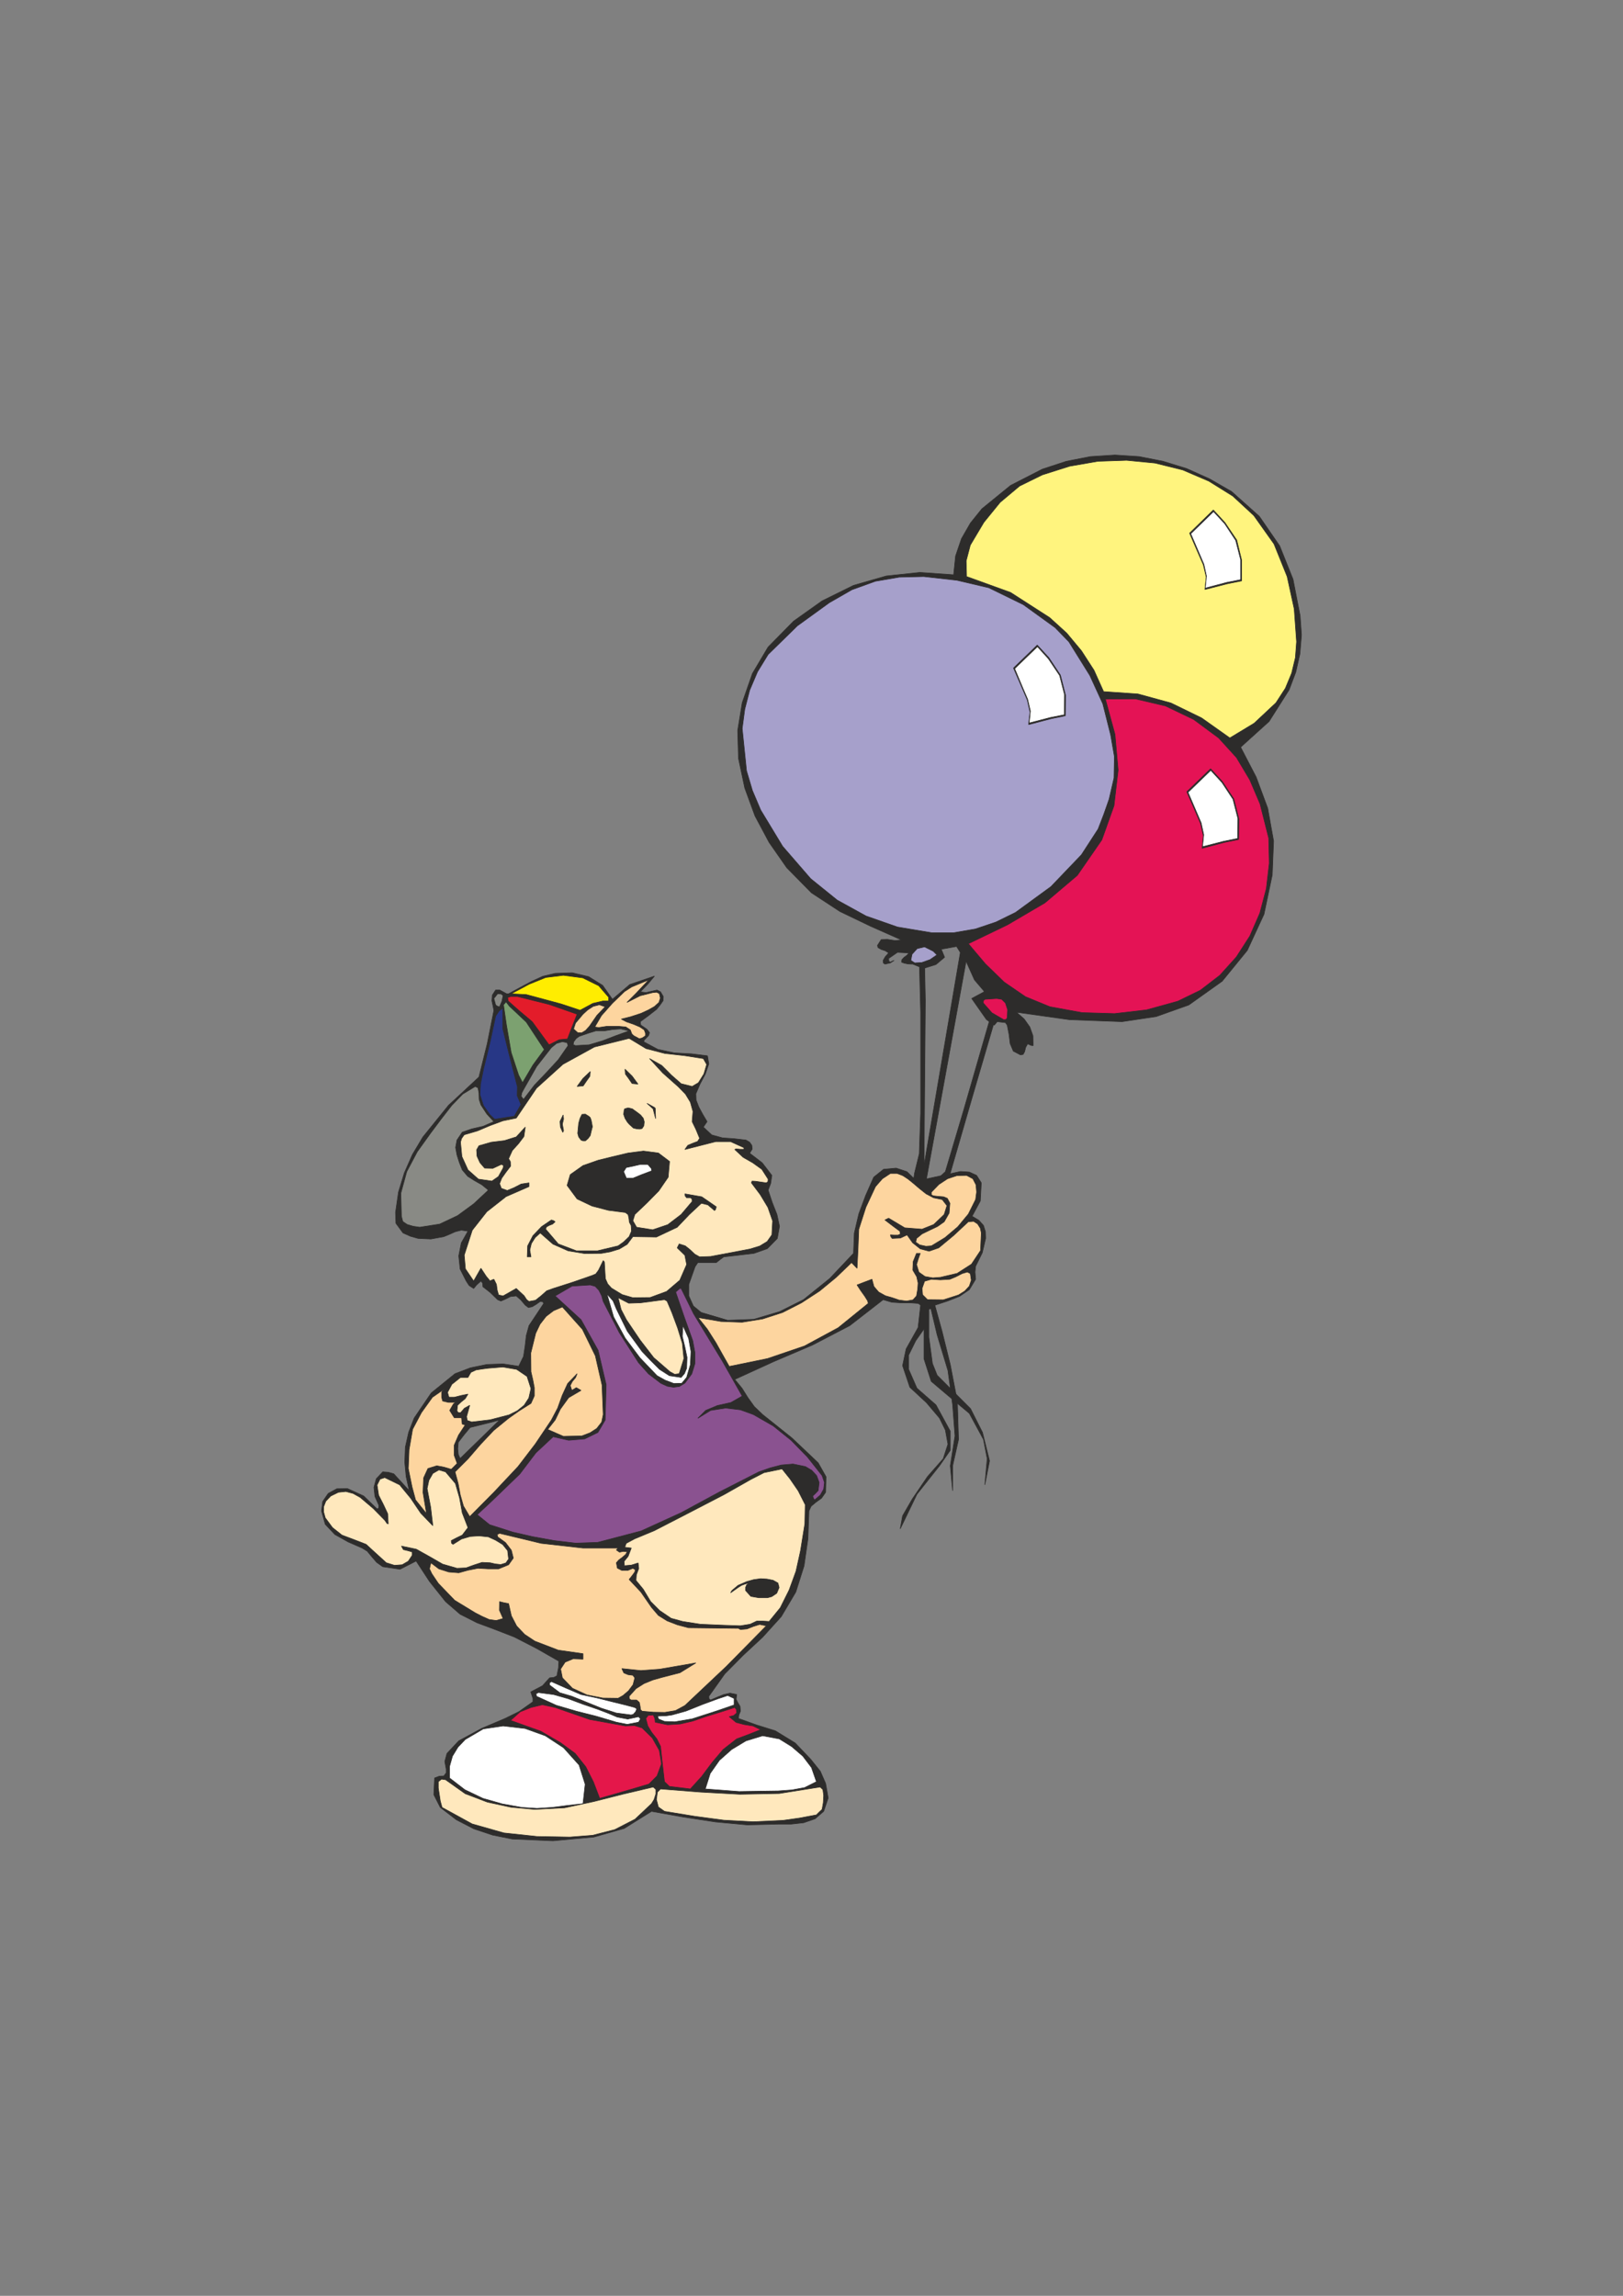<?xml version="1.0" encoding="utf-8"?>
<!-- Created by UniConvertor 2.0rc4 (https://sk1project.net/) -->
<svg xmlns="http://www.w3.org/2000/svg" height="841.89pt" viewBox="0 0 595.276 841.89" width="595.276pt" version="1.1" xmlns:xlink="http://www.w3.org/1999/xlink" id="9c7f204f-f613-11ea-9d19-dcc15c148e23">

<rect x="0" y="0" width="595.276" height="841.89" fill="#808080" stroke="none"/>

<g>
	<path style="stroke-linejoin:bevel;stroke:#2d2c2b;stroke-width:0.216;stroke-miterlimit:10.433;fill:#2d2c2b;" d="M 334.79,353.553 L 334.214,353.553 332.99,353.481 331.622,353.193 330.686,352.833 330.758,351.969 331.55,351.105 332.63,350.313 333.35,349.449 329.174,349.233 325.934,351.465 326.006,352.473 326.582,352.833 326.582,352.833 327.23,352.473 327.95,352.185 326.51,353.121 324.566,353.553 323.99,353.121 323.918,352.185 324.71,350.817 325.934,349.449 324.71,348.657 323.198,348.153 322.046,347.505 321.83,346.713 323.198,344.553 325.502,344.481 328.238,344.913 330.686,344.697 319.31,339.657 308.078,334.257 297.638,327.417 288.566,318.201 282.086,308.913 276.902,299.193 273.158,288.969 270.854,278.097 270.566,267.873 272.222,257.721 275.966,246.993 281.726,237.273 291.086,227.769 301.526,220.353 313.046,214.665 325.07,211.209 337.382,209.913 349.766,210.777 350.486,203.865 352.646,197.529 355.958,191.769 360.134,186.585 370.646,178.017 382.31,172.041 391.094,169.161 399.95,167.433 408.95,166.857 417.806,167.433 426.59,169.161 435.23,171.825 443.582,175.569 451.718,180.249 461.87,189.321 469.358,200.193 474.254,212.433 476.846,225.753 477.35,232.881 476.774,239.793 475.262,246.489 472.814,252.969 465.47,264.561 455.03,273.993 460.718,284.937 464.966,296.385 467.126,308.409 466.622,320.865 463.598,335.265 457.478,348.513 448.262,359.817 436.022,368.529 424.07,372.777 411.542,374.649 392.246,373.929 372.806,371.193 375.614,373.641 377.702,376.593 378.854,379.833 378.926,383.433 378.206,383.361 376.91,382.785 376.19,384.081 375.83,385.593 375.254,386.673 374.246,386.817 371.654,385.449 370.502,382.713 370.07,379.257 369.422,375.945 368.774,375.009 365.75,374.649 364.67,375.945 361.79,373.857 356.39,366.153 361.07,363.633 357.398,359.313 354.518,352.905 350.846,347.073 345.23,348.081 346.454,351.033 343.286,353.697 338.678,355.137 334.79,353.553 334.79,353.553 Z" />
	<path style="stroke-linejoin:bevel;stroke:#2d2c2b;stroke-width:0.216;stroke-miterlimit:10.433;fill:#2d2c2b;" d="M 286.55,592.809 L 279.71,600.369 272.582,606.993 265.814,613.833 259.982,622.041 260.054,622.977 260.63,623.409 263.15,622.329 265.454,621.393 267.758,620.889 270.206,621.393 269.99,623.121 270.638,624.417 271.43,625.713 271.574,627.513 270.998,628.881 270.854,630.177 277.478,632.553 284.39,634.713 291.662,639.177 297.35,645.153 300.878,649.545 302.822,654.009 303.758,659.337 302.102,664.233 298.934,666.969 294.758,668.409 290.222,668.913 285.83,668.913 274.094,669.201 262.43,668.121 250.622,666.321 238.958,664.233 228.95,670.497 217.79,673.665 202.814,675.033 187.91,674.385 180.71,672.945 173.798,670.641 167.39,667.329 161.486,662.793 159.11,658.113 159.398,651.993 161.126,651.345 162.782,651.273 163.646,650.121 163.646,648.753 163.142,645.945 163.934,642.993 168.254,638.385 176.75,633.777 185.246,630.177 185.246,630.177 190.358,627.657 195.47,624.057 195.47,622.833 194.678,620.457 195.47,620.025 195.47,620.025 198.998,618.153 201.59,615.273 203.102,615.129 204.254,614.553 204.83,611.601 204.974,609.153 196.766,604.473 188.63,600.297 181.79,597.633 175.022,595.113 168.758,591.945 163.43,587.337 163.43,587.337 157.526,579.921 152.63,572.433 146.726,575.457 140.39,574.521 138.158,572.937 136.358,570.849 134.702,568.833 132.83,567.681 127.718,565.449 122.822,562.713 119.294,558.969 117.926,554.073 118.358,550.617 120.374,547.665 123.542,545.937 127.43,545.865 133.406,548.601 138.302,553.353 138.302,553.353 138.95,552.993 138.95,551.985 137.51,548.745 137.15,545.433 138.014,542.265 140.39,539.745 142.406,539.889 144.422,540.465 150.11,546.657 148.958,541.473 148.454,536.217 148.67,530.673 149.894,525.201 151.91,520.017 158.174,510.801 166.886,503.745 172.574,501.585 178.55,500.361 184.526,500.145 190.646,501.081 193.67,503.889 195.47,507.993 194.318,513.393 190.286,517.353 185.822,519.945 181.07,521.313 172.43,523.473 170.27,526.065 168.11,528.873 167.894,531.249 168.11,533.409 168.758,534.849 183.518,520.449 185.678,519.801 190.43,517.353 194.39,513.033 195.614,507.993 193.67,503.601 190.286,500.937 192.014,497.409 192.59,493.593 193.022,489.777 194.03,486.105 196.766,482.001 199.43,477.969 199.07,477.393 198.134,477.249 196.622,478.329 195.182,479.193 193.814,479.481 192.662,478.617 191.006,476.673 189.35,475.233 187.262,475.449 185.39,476.385 183.734,477.105 182.51,476.601 179.774,473.937 177.11,471.849 177.038,470.553 176.39,469.761 174.806,471.201 173.726,472.497 172.07,471.417 170.99,469.761 168.758,465.369 168.254,460.545 169.19,455.793 171.638,451.473 169.19,451.113 166.958,451.689 164.87,452.625 162.782,453.489 158.03,454.353 153.35,454.137 150.542,453.345 147.806,452.121 145.214,448.593 145.07,444.633 145.07,444.633 146.15,437.145 148.31,430.089 151.262,423.393 155.078,416.985 164.51,405.321 175.67,394.953 178.694,382.785 181.142,370.545 180.854,369.033 180.422,367.017 180.566,364.929 181.79,363.057 183.302,363.057 185.822,364.425 186.542,364.425 190.646,362.193 194.822,359.961 199.07,358.017 203.606,356.937 209.87,356.721 215.918,358.161 221.03,361.329 224.63,366.441 230.966,361.041 240.038,357.945 237.59,360.897 234.854,363.705 236.942,363.993 239.03,363.489 240.974,363.057 242.27,363.705 243.278,365.433 243.206,366.945 242.27,368.313 240.83,370.113 237.878,372.417 234.854,374.649 234.998,375.873 237.302,377.457 238.238,378.681 237.878,379.761 236.222,381.489 236.15,382.065 236.15,382.065 241.262,384.801 247.31,386.097 253.718,386.457 259.478,387.177 259.982,390.129 258.686,393.873 256.742,397.545 255.23,401.073 255.302,403.377 256.31,405.969 257.75,408.633 259.334,411.297 257.966,413.313 261.062,416.193 265.022,417.273 269.27,417.561 273.59,418.065 274.958,418.857 275.75,420.009 275.894,421.377 274.958,422.889 279.566,426.417 283.094,431.025 282.662,433.977 281.726,436.425 283.238,440.961 284.966,445.353 285.902,449.673 285.11,454.137 281.438,457.881 276.542,459.609 271.07,460.257 265.454,460.905 264.086,461.913 262.718,462.993 259.334,462.993 255.95,462.993 254.942,464.505 252.638,470.985 252.638,475.233 254.294,478.905 257.246,481.353 266.75,484.161 269.486,505.833 272.15,509.073 274.31,512.529 276.686,515.841 279.71,518.721 290.438,527.289 300.086,536.433 302.966,541.545 302.822,547.233 301.31,549.393 299.222,550.905 297.494,552.345 296.702,554.073 296.702,554.073 296.342,564.225 294.902,574.233 291.878,583.809 286.55,592.809 286.55,592.809 Z" />
	<path style="stroke-linejoin:bevel;stroke:#2d2c2b;stroke-width:0.216;stroke-miterlimit:10.433;fill:#2d2c2b;" d="M 257.246,481.353 L 257.246,481.353 266.75,484.161 276.47,483.801 285.902,480.993 294.686,476.601 304.334,468.825 313.046,459.609 313.334,452.193 314.99,445.137 317.51,438.369 320.462,431.673 324.062,428.793 328.67,428.361 332.63,429.657 336.158,433.113 349.046,430.305 352.286,429.585 355.526,429.801 358.19,431.025 359.918,433.761 359.558,440.385 356.534,446.001 359.054,447.513 360.71,449.385 361.43,451.689 361.502,454.137 360.278,459.393 357.83,464.361 357.614,466.449 357.83,469.113 355.526,472.929 351.926,475.377 347.534,477.105 342.926,478.617 341.414,479.913 338.174,480.633 337.886,478.761 336.806,477.969 333.71,477.753 330.398,477.753 327.086,477.537 323.918,476.601 311.678,486.105 297.998,493.233 283.67,499.353 269.486,505.833 257.246,481.353 257.246,481.353 Z" />
	<path style="stroke-linejoin:bevel;stroke:#2d2c2b;stroke-width:0.216;stroke-miterlimit:10.433;fill:#fdd59f;" d="M 176.822,592.737 L 179.414,593.889 182.006,594.249 184.526,593.529 183.158,590.433 183.23,587.337 184.67,587.697 186.542,588.057 187.55,592.521 189.494,596.265 192.446,599.361 196.118,601.809 204.758,605.121 213.83,606.417 213.83,607.209 213.83,608.433 210.23,608.289 207.278,609.513 205.622,612.033 206.27,615.273 206.27,615.273 209.942,619.089 215.27,621.537 221.102,622.689 226.718,622.761 226.718,622.761 228.518,621.753 230.534,620.025 232.19,617.793 232.838,615.273 232.838,615.273 232.118,614.337 230.39,614.121 228.806,613.473 228.086,611.889 228.086,611.889 235.07,612.609 241.91,612.105 248.606,610.953 255.23,609.801 255.23,609.801 249.398,613.401 242.702,615.129 239.39,616.065 236.222,617.361 233.27,619.233 230.75,622.041 230.75,622.041 230.822,622.977 231.47,623.409 231.47,623.409 232.478,623.409 233.486,623.409 233.486,623.409 234.494,624.273 234.782,625.713 234.926,626.937 235.502,627.513 235.502,627.513 239.678,627.873 243.854,627.945 247.742,627.297 251.198,625.425 251.198,625.425 266.39,611.097 281.078,596.193 281.078,596.193 278.63,595.689 276.326,596.409 273.95,597.345 271.574,597.561 271.574,597.561 270.854,597.129 252.566,596.913 252.566,596.913 248.462,595.833 244.718,594.393 241.478,592.377 238.958,589.425 238.958,589.425 235.07,583.809 230.75,579.201 230.75,579.201 231.83,577.833 232.838,576.465 232.838,576.465 232.982,575.601 232.118,575.097 232.118,575.097 230.246,575.889 228.086,575.889 226.43,575.025 226.07,573.081 226.07,573.081 226.934,572.073 228.302,571.065 229.526,569.985 230.03,569.049 228.59,568.905 227.222,569.193 226.07,568.401 226.07,568.401 226.718,567.681 226.718,567.681 220.238,567.681 213.83,567.681 198.494,565.953 183.23,562.281 182.366,562.713 182.51,563.577 185.39,565.665 187.55,568.473 188.27,571.353 186.542,573.801 182.87,575.313 179.126,575.313 175.31,575.097 171.638,575.817 168.254,576.753 164.582,576.465 160.982,575.313 158.03,573.081 157.526,575.313 158.39,577.113 160.766,580.641 166.742,586.833 174.302,591.441 176.822,592.737 176.822,592.737 Z" />
	<path style="stroke-linejoin:bevel;stroke:#2d2c2b;stroke-width:0.216;stroke-miterlimit:10.433;fill:#ffe8bd;" d="M 275.102,458.025 L 278.63,456.945 281.366,455.289 283.094,452.841 283.382,447.729 281.654,442.761 278.846,438.081 275.606,433.761 275.822,433.113 277.118,433.185 281.078,433.761 281.078,433.761 281.654,433.329 281.726,432.393 281.726,432.393 279.422,428.793 276.11,426.417 272.582,424.401 269.486,421.521 269.99,421.305 271.43,421.449 272.87,421.449 272.87,420.873 272.87,420.873 267.974,418.641 262.502,418.641 251.198,421.521 252.278,420.009 254.15,419.217 255.878,418.569 256.598,417.417 255.23,414.105 253.862,411.297 254.15,407.553 253.214,404.169 251.414,401.217 248.822,398.553 243.062,393.441 238.238,388.185 242.702,390.705 246.302,394.305 249.83,397.401 253.862,398.409 256.166,397.041 258.182,393.801 259.19,390.345 257.966,388.185 251.054,387.105 243.854,386.313 236.942,384.513 230.75,380.769 218.006,383.937 206.486,390.273 196.766,399.057 189.35,410.001 184.454,411.009 179.774,412.737 175.166,414.681 170.27,416.121 169.334,417.417 168.902,418.785 168.902,418.785 169.406,424.113 171.638,429.009 175.454,432.393 180.422,433.113 182.798,431.457 184.526,428.361 184.526,428.361 184.67,427.353 183.878,426.993 183.878,426.993 180.782,428.433 177.758,428.361 177.758,428.361 176.03,426.345 174.95,423.969 174.806,421.665 175.67,420.153 175.67,420.153 180.206,418.857 184.958,418.281 189.35,416.913 192.662,413.313 192.158,416.769 190.142,419.433 187.91,421.881 186.542,424.905 186.542,424.905 187.19,425.985 187.262,427.641 187.262,427.641 185.606,429.801 184.022,432.033 183.23,434.049 183.878,435.777 183.878,435.777 186.038,436.569 188.486,435.561 191.15,434.193 194.03,433.761 194.03,435.129 185.606,438.801 178.55,444.345 173.222,451.113 170.27,460.257 170.702,465.297 173.726,469.761 176.39,465.081 178.334,468.033 179.774,469.761 179.774,469.761 180.206,469.473 181.142,469.113 181.142,469.113 182.078,470.985 182.366,473.145 182.87,474.873 184.526,475.233 189.35,472.497 192.23,475.161 193.166,476.601 194.03,477.249 194.03,477.249 196.406,476.817 198.494,475.161 200.51,473.361 202.886,472.497 210.302,470.121 217.142,467.745 218.51,467.169 219.518,465.801 221.246,462.273 221.678,462.777 222.038,468.897 222.902,470.841 224.27,472.353 228.158,474.729 232.118,475.881 238.454,475.809 244.502,473.577 249.326,469.473 251.846,463.713 251.198,460.329 248.39,457.593 249.11,456.153 251.342,456.873 253.142,458.313 254.798,459.897 256.598,460.905 260.63,460.761 275.102,458.025 275.102,458.025 Z" />
	<path style="stroke-linejoin:bevel;stroke:#2d2c2b;stroke-width:0.216;stroke-miterlimit:10.433;fill:#2d2c2b;" d="M 248.39,450.033 L 240.758,453.633 232.118,453.489 232.118,453.489 230.03,456.297 227.15,458.025 223.838,459.033 220.598,459.609 220.598,459.609 214.406,459.681 208.358,458.673 202.814,456.225 198.134,452.121 198.134,452.121 196.262,453.849 194.894,456.009 194.318,458.385 194.75,460.905 194.75,460.905 193.814,460.905 193.382,460.905 193.382,460.905 193.526,456.873 195.47,453.129 198.638,449.817 202.238,447.369 202.238,447.369 203.102,447.657 203.606,448.017 203.606,448.017 202.67,448.881 201.374,449.385 200.366,449.961 200.15,450.753 200.15,450.753 204.758,456.153 211.382,458.673 219.158,458.673 226.718,456.873 226.718,456.873 228.734,455.433 230.75,453.489 230.75,453.489 231.614,451.473 231.47,449.385 231.47,449.385 230.822,448.161 230.678,446.793 230.39,445.425 229.382,444.633 229.382,444.633 223.19,443.841 217.142,442.257 211.67,439.665 207.998,434.697 209.15,430.737 213.83,427.425 219.374,425.481 224.63,424.185 224.63,424.185 230.39,422.817 236.006,422.097 241.478,422.817 245.582,425.913 245.078,431.673 241.622,436.713 237.23,441.177 232.838,445.353 232.838,445.353 232.118,447.657 233.486,450.033 233.486,450.033 239.39,450.969 244.934,449.097 249.83,445.353 253.862,440.601 253.862,440.601 253.79,439.593 253.214,439.233 253.214,439.233 252.566,439.233 251.846,439.233 251.846,439.233 251.27,438.513 251.198,437.793 251.198,437.793 257.39,438.873 262.718,442.545 262.718,442.545 262.43,443.553 262.07,443.913 262.07,443.913 259.622,441.825 257.246,441.249 257.246,441.249 252.854,445.353 248.39,450.033 248.39,450.033 Z" />
	<path style="stroke-linejoin:bevel;stroke:#2d2c2b;stroke-width:0.216;stroke-miterlimit:10.433;fill:#2d2c2b;" d="M 229.382,433.761 L 228.158,433.401 227.15,431.457 226.862,429.297 227.366,428.361 227.366,428.361 230.534,427.137 233.846,425.985 237.158,425.553 240.326,426.273 240.326,426.273 240.47,427.209 239.606,427.641 239.606,427.641 240.326,429.009 240.974,430.305 240.974,430.305 235.214,432.033 229.382,433.761 229.382,433.761 Z" />
	<path style="stroke-linejoin:bevel;stroke:#2d2c2b;stroke-width:0.216;stroke-miterlimit:10.433;fill:#fff47e;" d="M 471.446,252.393 L 473.75,246.849 475.118,241.161 475.55,235.329 474.686,223.305 472.094,211.425 467.27,199.473 459.854,189.033 452.15,181.905 443.366,176.433 433.79,172.329 423.638,169.809 413.198,168.801 402.686,169.161 392.318,170.961 382.31,174.129 373.958,178.233 366.83,184.209 360.854,191.553 355.886,199.905 354.374,205.665 354.518,211.425 370.646,217.257 384.974,226.473 391.238,232.161 396.638,238.641 401.246,245.769 404.774,253.617 417.374,254.481 429.47,257.793 440.702,263.265 451.07,270.609 459.998,265.209 467.99,257.721 471.446,252.393 471.446,252.393 Z" />
	<path style="stroke-linejoin:bevel;stroke:#2d2c2b;stroke-width:0.216;stroke-miterlimit:10.433;fill:#e41355;" d="M 440.27,363.129 L 447.398,357.657 453.446,350.961 458.414,343.257 462.086,334.833 464.462,325.833 465.542,316.545 465.326,307.329 462.158,294.801 458.414,286.017 453.518,277.809 446.966,270.609 437.822,263.841 427.454,258.873 416.438,256.281 405.422,256.353 408.95,269.313 410.102,282.417 408.59,295.449 404.126,307.977 395.126,321.009 383.246,331.089 369.494,339.153 355.166,346.065 361.43,353.481 368.342,360.177 376.118,365.505 385.046,369.177 396.854,371.337 408.806,371.697 420.542,370.329 431.99,367.161 440.27,363.129 440.27,363.129 Z" />
	<path style="stroke-linejoin:bevel;stroke:#2d2c2b;stroke-width:0.216;stroke-miterlimit:10.433;fill:#a6a0cb;" d="M 406.79,293.073 L 408.59,285.297 408.734,277.449 407.366,269.529 404.486,258.081 399.734,247.713 392.03,235.329 386.99,230.145 375.326,221.721 362.654,215.529 350.99,212.793 338.822,211.425 329.822,211.641 321.038,213.153 312.47,216.249 304.19,221.001 292.454,229.497 281.726,240.009 277.838,246.345 274.958,253.113 273.158,260.097 272.222,267.153 273.806,282.633 275.966,289.905 278.99,297.033 287.054,310.353 297.35,322.233 307.07,330.081 317.654,335.913 329.174,339.945 341.63,342.033 349.838,342.033 357.758,340.665 365.246,338.145 372.446,334.617 385.478,325.113 396.638,313.449 402.758,304.017 404.846,298.617 406.79,293.073 406.79,293.073 Z" />
	<path style="stroke-linejoin:bevel;stroke:#2d2c2b;stroke-width:0.216;stroke-miterlimit:10.433;fill:#2d2c2b;" d="M 278.342,570.345 L 275.39,571.497 272.222,570.345 272.222,570.345 271.574,569.409 272.87,568.473 274.454,567.609 274.958,566.961 274.958,566.961 273.086,565.521 270.782,566.385 268.334,568.473 266.102,570.345 266.102,570.345 266.102,569.337 266.102,568.401 266.102,568.401 272.078,564.801 278.99,564.225 278.99,564.225 280.79,565.809 281.078,568.401 281.078,568.401 279.71,569.337 278.342,570.345 278.342,570.345 Z" />
	<path style="stroke-linejoin:bevel;stroke:#2d2c2b;stroke-width:0.216;stroke-miterlimit:10.433;fill:#2d2c2b;" d="M 215.126,396.393 L 213.902,398.193 211.67,398.409 211.67,398.409 213.83,395.457 216.494,392.937 216.494,392.937 216.35,394.665 215.126,396.393 215.126,396.393 Z" />
	<path style="stroke-linejoin:bevel;stroke:#2d2c2b;stroke-width:0.216;stroke-miterlimit:10.433;fill:#e41355;" d="M 368.774,367.809 L 367.406,366.441 365.534,366.153 363.374,366.297 361.286,366.441 361.286,366.441 360.71,366.873 360.638,367.809 360.638,367.809 363.806,371.409 368.126,373.929 368.126,373.929 368.99,373.857 369.422,373.281 369.422,373.281 369.566,370.257 368.774,367.809 368.774,367.809 Z" />
	<path style="stroke-linejoin:bevel;stroke:#2d2c2b;stroke-width:0.216;stroke-miterlimit:10.433;fill:#a6a0cb;" d="M 342.278,348.801 L 339.11,347.217 336.374,347.865 334.502,349.953 334.07,352.185 334.07,352.185 335.51,353.121 338.102,352.977 341.126,351.897 343.646,350.169 343.646,350.169 342.926,349.449 342.278,348.801 342.278,348.801 Z" />
	<path style="stroke-linejoin:bevel;stroke:#2d2c2b;stroke-width:0.216;stroke-miterlimit:10.433;fill:#fdd59f;" d="M 332.99,432.321 L 331.118,431.097 329.03,430.305 326.582,430.305 323.63,432.249 321.11,435.129 317.582,442.689 314.99,450.753 314.702,457.881 314.342,465.081 312.326,462.993 306.71,468.393 300.59,473.433 293.966,477.753 287.054,481.281 279.71,483.657 272.15,484.881 264.446,484.593 256.022,483.153 259.406,487.401 262.574,492.369 264.95,496.617 267.47,501.081 281.51,498.201 295.046,493.593 307.43,486.897 318.446,477.969 318.446,477.969 318.23,477.033 317.15,475.305 315.71,473.289 314.342,471.201 317.15,470.121 319.814,469.113 320.534,471.777 322.262,473.793 324.71,475.161 327.23,475.881 329.75,476.745 332.486,477.105 334.862,476.673 336.158,475.233 336.158,475.233 336.59,472.713 336.734,470.481 336.23,468.177 334.79,465.729 334.934,462.633 336.158,459.609 336.158,459.609 336.59,459.609 337.526,459.609 336.806,461.625 336.158,463.713 337.022,466.521 339.254,468.105 342.134,468.609 344.942,468.393 351.062,466.953 356.318,463.569 359.63,458.601 359.918,452.121 359.558,450.393 358.55,448.809 357.11,447.873 355.166,448.017 349.766,453.057 344.294,457.593 340.766,458.817 337.526,457.953 334.718,455.721 332.702,452.841 330.254,453.993 327.23,454.137 326.726,453.489 326.582,452.841 326.582,452.841 327.95,452.913 329.39,452.913 330.254,452.553 330.038,451.473 327.59,449.673 324.566,447.369 325.934,446.721 325.934,446.721 331.838,450.249 338.174,450.753 342.494,449.025 346.31,445.353 347.318,442.113 345.59,439.881 342.422,439.233 339.686,437.793 337.238,435.849 334.79,433.761 332.99,432.321 332.99,432.321 Z" />
	<path style="stroke-linejoin:bevel;stroke:#2d2c2b;stroke-width:0.216;stroke-miterlimit:10.433;fill:#fdd59f;" d="M 350.99,431.097 L 347.534,432.249 344.366,434.337 341.63,437.145 341.63,438.153 342.278,438.513 344.222,438.729 346.094,438.873 347.462,439.449 348.398,441.249 348.11,444.849 346.31,448.017 343.862,449.745 340.982,451.113 338.174,452.481 336.158,454.137 335.87,455.505 337.31,456.513 339.614,457.017 341.63,456.873 346.598,453.849 351.278,449.889 355.166,445.209 357.83,439.881 358.19,437.145 357.974,434.481 356.822,432.249 354.518,431.025 350.99,431.097 350.99,431.097 Z" />
	<path style="stroke-linejoin:bevel;stroke:#2d2c2b;stroke-width:0.216;stroke-miterlimit:10.433;fill:#fdd59f;" d="M 344.87,469.329 L 341.63,469.113 339.11,469.833 338.174,472.497 338.39,474.801 340.19,476.601 345.95,476.673 351.566,474.873 353.87,473.433 355.526,471.633 356.246,469.473 355.886,467.025 354.806,466.449 352.862,467.025 350.63,468.177 348.398,469.113 344.87,469.329 344.87,469.329 Z" />
	<path style="stroke-linejoin:bevel;stroke:#2d2c2b;stroke-width:0.216;stroke-miterlimit:10.433;fill:#ffffff;" d="M 232.118,427.641 L 229.67,428.145 228.734,429.657 228.734,429.657 229.742,432.033 232.19,432.033 235.358,430.737 238.238,429.657 238.238,429.657 239.03,429.369 238.958,428.577 238.238,427.713 237.59,426.993 237.59,426.993 234.854,426.993 232.118,427.641 232.118,427.641 Z" />
	<path style="stroke-linejoin:bevel;stroke:#2d2c2b;stroke-width:0.216;stroke-miterlimit:10.433;fill:#898a85;" d="M 218.51,378.033 L 215.702,378.897 212.39,380.049 212.39,380.049 211.31,380.841 210.446,381.993 210.23,383.073 211.094,383.433 211.094,383.433 216.062,383.145 220.886,381.705 225.782,379.833 230.75,378.033 230.75,378.033 227.726,377.313 224.63,377.529 221.606,378.033 218.51,378.033 218.51,378.033 Z" />
	<path style="stroke-linejoin:bevel;stroke:#2d2c2b;stroke-width:0.216;stroke-miterlimit:10.433;fill:#fdd59f;" d="M 213.83,371.913 L 211.094,375.153 210.374,377.313 210.374,377.313 211.886,378.681 213.326,378.753 214.766,377.889 216.206,376.305 218.942,372.345 221.966,369.177 221.966,369.177 219.806,368.457 217.574,369.033 215.558,370.329 213.83,371.913 213.83,371.913 Z" />
	<path style="stroke-linejoin:bevel;stroke:#2d2c2b;stroke-width:0.216;stroke-miterlimit:10.433;fill:#898a85;" d="M 202.238,384.153 L 196.838,391.065 192.662,398.409 192.662,398.409 192.014,399.561 191.366,400.785 191.15,402.009 192.014,403.161 192.014,403.161 195.974,397.977 200.438,393.297 204.758,388.617 208.358,383.433 208.358,383.433 207.998,382.353 206.27,381.993 204.11,382.641 202.238,384.153 202.238,384.153 Z" />
	<path style="stroke-linejoin:bevel;stroke:#2d2c2b;stroke-width:0.216;stroke-miterlimit:10.433;fill:#898a85;" d="M 181.79,368.529 L 182.51,369.033 183.23,369.177 183.23,369.177 184.094,367.161 184.526,365.073 184.526,365.073 183.806,364.497 182.51,364.425 182.51,364.425 181.142,366.153 181.79,368.529 181.79,368.529 Z" />
	<path style="stroke-linejoin:bevel;stroke:#2d2c2b;stroke-width:0.216;stroke-miterlimit:10.433;fill:#898a85;" d="M 158.03,415.401 L 153.062,422.313 149.174,429.657 147.014,437.577 147.23,446.001 147.23,446.001 147.734,447.945 149.318,449.025 151.478,449.673 153.926,450.033 153.926,450.033 161.27,448.881 167.822,445.785 173.726,441.465 179.126,436.425 179.126,436.425 176.75,434.481 174.086,432.969 171.566,431.385 169.55,429.009 169.55,429.009 168.47,426.273 167.606,423.537 167.102,420.801 167.606,418.065 167.606,418.065 169.55,415.185 173.078,413.961 177.182,413.025 181.142,411.297 181.142,411.297 178.55,408.489 176.39,405.177 176.39,405.177 175.742,403.161 175.67,400.785 175.31,398.913 174.302,398.409 174.302,398.409 169.694,401.217 165.662,405.393 161.918,410.217 158.03,415.401 158.03,415.401 Z" />
	<path style="stroke-linejoin:bevel;stroke:#2d2c2b;stroke-width:0.216;stroke-miterlimit:10.433;fill:#ffffff;" d="M 235.502,495.609 L 230.102,488.193 226.07,479.985 226.07,479.985 224.846,477.033 222.614,474.513 222.614,474.513 225.062,482.937 229.31,490.713 234.71,497.913 240.974,504.465 240.974,504.465 243.926,506.121 247.166,507.345 250.046,507.273 251.846,505.113 251.846,505.113 253.214,500.433 253.43,495.609 252.566,490.785 250.478,486.105 250.478,486.105 250.262,490.065 251.198,493.953 251.99,497.769 251.846,501.729 251.846,501.729 251.054,503.673 249.83,505.113 249.83,505.113 245.51,504.465 241.91,502.161 238.67,498.921 235.502,495.609 235.502,495.609 Z" />
	<path style="stroke-linejoin:bevel;stroke:#2d2c2b;stroke-width:0.216;stroke-miterlimit:10.433;fill:#ffe8bd;" d="M 244.646,477.105 L 243.71,476.601 234.926,477.753 230.606,477.897 226.718,475.881 227.798,480.201 229.742,483.945 232.262,487.689 234.854,491.505 239.75,497.841 245.726,503.025 247.454,503.961 249.11,503.745 250.838,498.201 250.262,492.585 248.534,486.969 246.446,481.353 244.646,477.105 244.646,477.105 Z" />
	<path style="stroke-linejoin:bevel;stroke:#2d2c2b;stroke-width:0.216;stroke-miterlimit:10.433;fill:#8a5290;" d="M 264.95,499.137 L 254.366,481.713 249.83,472.497 249.83,472.497 249.398,472.425 247.814,473.793 250.91,482.793 254.078,491.649 254.87,495.969 254.87,500.073 253.718,503.817 251.198,507.201 249.182,508.425 247.022,508.713 244.79,508.353 242.414,507.273 237.878,503.817 234.206,499.713 227.15,488.697 221.246,477.249 221.246,477.249 220.67,475.161 219.662,473.145 218.294,471.705 216.494,471.201 209.798,471.633 203.606,475.233 213.11,483.945 219.374,495.177 222.326,507.777 221.966,520.737 219.302,525.273 214.478,527.649 208.574,528.153 202.886,526.857 196.55,532.761 190.646,540.537 180.206,550.617 175.022,555.441 179.558,559.113 188.126,561.849 195.326,563.505 203.246,564.945 211.166,565.881 219.23,565.593 235.142,561.417 249.83,554.721 263.942,547.089 278.342,539.745 282.446,538.305 286.55,537.225 290.87,536.865 295.406,537.801 297.71,539.169 299.51,541.113 300.446,543.633 300.086,546.585 300.086,546.585 299.15,547.593 298.07,548.601 298.43,549.609 298.79,550.041 300.878,548.241 302.102,546.081 302.39,543.633 301.526,541.113 296.126,534.273 290.15,528.153 283.598,522.897 276.326,518.721 271.574,516.993 266.102,516.345 260.63,517.209 255.95,520.089 258.83,517.209 263.15,515.409 268.046,514.329 272.222,511.953 264.95,499.137 264.95,499.137 Z" />
	<path style="stroke-linejoin:bevel;stroke:#2d2c2b;stroke-width:0.216;stroke-miterlimit:10.433;fill:#fdd59f;" d="M 205.55,516.705 L 203.606,520.737 200.87,524.193 200.87,524.193 206.63,526.713 213.398,526.569 216.422,525.417 218.87,523.833 220.67,521.529 221.246,518.721 221.246,518.721 220.814,507.921 218.366,497.193 213.614,487.473 206.27,479.265 206.27,479.265 203.03,480.633 200.294,482.721 198.062,485.601 196.478,488.913 194.678,496.185 194.75,503.025 194.75,503.025 195.398,505.833 195.974,508.857 195.974,511.881 194.75,514.617 194.75,514.617 190.43,517.353 186.542,520.089 186.542,520.089 181.07,524.553 176.246,529.665 171.71,534.921 166.886,539.745 166.886,539.745 168.038,543.993 168.83,548.241 169.982,552.273 172.286,556.161 172.286,556.161 181.142,547.233 189.998,537.801 189.998,537.801 196.334,529.521 202.238,520.737 202.238,520.737 204.542,516.345 206.198,511.737 208.214,507.345 211.67,503.745 211.67,503.745 211.094,505.185 209.942,506.553 209.15,508.065 209.726,509.865 209.726,509.865 211.382,508.857 213.11,509.865 213.11,509.865 208.574,512.529 205.55,516.705 205.55,516.705 Z" />
	<path style="stroke-linejoin:bevel;stroke:#2d2c2b;stroke-width:0.216;stroke-miterlimit:10.433;fill:#ffe8bd;" d="M 176.894,502.017 L 174.59,502.377 172.718,503.241 171.638,505.113 170.27,505.113 168.902,505.113 165.734,507.633 164.15,510.585 164.654,512.385 166.598,512.385 169.19,511.737 171.638,511.233 170.63,512.889 169.118,514.113 167.822,515.337 167.606,517.353 168.038,518.001 168.902,518.073 170.342,516.417 172.286,515.337 171.71,517.425 171.134,519.441 171.35,520.881 173.006,521.457 179.702,520.665 186.686,518.865 189.71,517.353 192.23,515.337 193.958,512.673 194.75,509.217 193.31,504.753 189.494,502.161 184.454,501.297 179.126,501.729 176.894,502.017 176.894,502.017 Z" />
	<path style="stroke-linejoin:bevel;stroke:#2d2c2b;stroke-width:0.216;stroke-miterlimit:10.433;fill:#ffe8bd;" d="M 141.11,557.457 L 136.862,553.137 132.11,549.105 129.518,547.665 126.854,546.945 124.118,547.233 121.31,548.601 119.51,550.473 118.718,552.489 118.718,554.505 119.294,556.593 121.958,560.193 125.414,562.929 129.806,564.585 134.27,566.313 137.726,569.481 141.686,573.081 144.71,574.017 147.518,573.801 149.75,572.505 151.19,570.345 151.19,569.121 149.75,568.689 147.95,568.257 147.23,566.961 152.702,568.113 157.598,570.849 162.35,573.585 167.606,575.097 170.918,574.953 173.942,573.873 176.822,572.937 179.774,573.081 181.646,573.513 183.662,573.729 185.534,573.153 186.542,571.713 186.182,568.617 184.382,566.385 181.79,564.801 179.126,563.577 175.67,563.217 172.43,563.433 169.262,564.369 166.166,566.313 165.59,565.881 165.518,564.945 167.606,563.865 169.55,562.929 171.638,560.193 169.55,554.793 168.542,549.249 167.03,543.993 163.43,539.745 160.982,539.025 158.75,540.321 157.31,542.841 156.662,545.865 157.958,552.705 158.75,559.473 154.358,554.937 150.614,549.393 146.582,544.497 141.11,541.833 139.382,542.409 138.302,544.569 138.878,548.313 140.606,551.697 142.19,555.081 142.406,558.825 142.406,558.825 141.974,558.681 141.11,557.457 141.11,557.457 Z" />
	<path style="stroke-linejoin:bevel;stroke:#2d2c2b;stroke-width:0.216;stroke-miterlimit:10.433;fill:#ffffff;" d="M 224.63,624.057 L 218.87,622.617 213.11,621.393 213.11,621.393 207.422,618.945 202.238,616.641 202.238,616.641 201.59,617.073 201.59,617.937 201.59,617.937 205.334,620.745 209.726,622.041 209.726,622.041 215.27,624.273 220.598,626.433 225.998,628.161 231.47,628.881 231.47,628.881 232.262,628.665 233.126,627.729 233.558,626.649 232.838,626.145 232.838,626.145 228.734,625.065 224.63,624.057 224.63,624.057 Z" />
	<path style="stroke-linejoin:bevel;stroke:#2d2c2b;stroke-width:0.216;stroke-miterlimit:10.433;fill:#ffffff;" d="M 219.23,626.793 L 213.758,624.921 208.358,622.905 203.03,621.393 197.486,620.673 197.486,620.673 196.622,621.105 196.766,622.041 196.766,622.041 204.038,625.353 211.382,627.513 218.798,629.385 226.07,631.545 226.07,631.545 230.03,632.337 234.206,631.545 234.206,631.545 234.926,630.321 234.206,629.529 234.206,629.529 230.246,630.393 226.43,629.673 222.83,628.161 219.23,626.793 219.23,626.793 Z" />
	<path style="stroke-linejoin:bevel;stroke:#2d2c2b;stroke-width:0.216;stroke-miterlimit:10.433;fill:#e4174a;" d="M 210.95,642.993 L 214.838,647.889 217.646,653.433 219.95,659.481 231.47,656.169 238.022,654.225 240.974,651.273 242.63,646.809 241.838,641.913 239.246,637.305 235.502,633.633 232.694,632.769 229.382,632.913 216.278,630.537 203.606,626.145 198.926,625.137 194.75,626.145 190.79,627.729 187.262,630.897 198.35,634.857 205.55,639.033 210.95,642.993 210.95,642.993 Z" />
	<path style="stroke-linejoin:bevel;stroke:#2d2c2b;stroke-width:0.216;stroke-miterlimit:10.433;fill:#ffffff;" d="M 191.366,662.793 L 196.91,663.153 202.526,662.793 208.142,662.073 213.83,661.425 213.83,661.425 214.622,654.297 212.39,647.241 212.39,647.241 206.702,640.905 200.006,636.513 192.59,633.849 184.526,632.913 184.526,632.913 177.254,633.993 170.63,637.881 167.966,640.689 165.95,644.001 164.87,647.817 164.87,651.993 164.87,651.993 170.486,656.313 177.11,659.481 184.166,661.497 191.366,662.793 191.366,662.793 Z" />
	<path style="stroke-linejoin:bevel;stroke:#2d2c2b;stroke-width:0.216;stroke-miterlimit:10.433;fill:#ffe8bd;" d="M 217.358,673.017 L 225.494,670.929 232.91,667.113 238.958,661.425 239.894,659.913 240.542,657.897 240.542,656.169 239.606,655.305 228.59,657.897 217.79,660.633 207.062,662.937 196.118,663.513 187.406,662.721 178.766,660.849 170.63,657.753 163.43,652.641 161.918,652.425 160.766,653.361 160.766,655.665 161.486,660.417 162.134,662.793 173.15,668.841 184.814,672.153 196.982,673.449 209.006,673.665 217.358,673.017 217.358,673.017 Z" />
	<path style="stroke-linejoin:bevel;stroke:#2d2c2b;stroke-width:0.216;stroke-miterlimit:10.433;fill:#ffe8bd;" d="M 287.198,667.545 L 293.318,666.681 299.438,665.529 299.438,665.529 300.446,664.521 301.526,663.513 301.526,663.513 301.958,661.065 302.102,658.401 301.814,656.241 300.806,655.305 300.806,655.305 285.83,657.681 271.358,657.969 256.886,657.177 242.27,656.025 242.27,656.025 241.118,657.177 240.758,659.913 241.478,662.649 243.71,664.233 243.71,664.233 254.726,666.033 265.454,667.473 276.182,668.049 287.198,667.545 287.198,667.545 Z" />
	<path style="stroke-linejoin:bevel;stroke:#2d2c2b;stroke-width:0.216;stroke-miterlimit:10.433;fill:#ffffff;" d="M 268.334,641.553 L 263.87,645.513 260.486,650.337 258.686,656.025 271.07,656.961 280.358,656.817 285.47,656.745 290.438,656.385 295.118,655.521 299.438,653.361 297.638,648.177 294.47,644.001 290.366,640.473 285.83,637.665 279.71,636.513 273.59,638.385 268.334,641.553 268.334,641.553 Z" />
	<path style="stroke-linejoin:bevel;stroke:#2d2c2b;stroke-width:0.216;stroke-miterlimit:10.433;fill:#e4174a;" d="M 254.15,631.113 L 249.47,632.193 244.862,632.481 240.326,631.545 240.182,630.177 239.606,628.881 237.734,629.025 236.87,630.177 237.59,632.913 239.03,635.289 240.902,637.665 242.27,640.401 242.99,647.097 243.71,653.361 245.51,655.089 253.214,656.025 257.39,651.417 261.206,646.305 265.238,641.553 270.206,637.665 274.67,636.009 278.99,634.281 276.182,632.913 273.014,632.409 269.99,631.617 267.47,629.529 269.126,629.097 270.206,628.161 270.062,626.865 269.486,626.145 264.086,627.873 258.686,629.529 254.15,631.113 254.15,631.113 Z" />
	<path style="stroke-linejoin:bevel;stroke:#2d2c2b;stroke-width:0.216;stroke-miterlimit:10.433;fill:#fdd59f;" d="M 170.63,522.537 L 169.55,522.249 169.262,519.873 166.598,519.873 164.942,517.209 166.31,514.833 167.102,514.257 164.438,514.257 162.35,513.753 161.99,512.385 161.99,510.513 162.854,509.433 158.606,512.385 154.574,518.001 151.334,524.121 150.038,531.609 149.75,538.521 151.118,545.217 152.414,550.041 156.446,555.081 155.15,547.305 155.366,541.977 156.95,538.521 160.19,537.513 162.854,538.017 165.518,538.809 167.678,536.649 166.598,533.697 166.598,529.953 168.182,526.281 170.63,522.537 170.63,522.537 Z" />
	<path style="stroke-linejoin:bevel;stroke:#2d2c2b;stroke-width:0.216;stroke-miterlimit:10.433;fill:#ffe8bd;" d="M 292.742,546.657 L 289.718,542.265 286.838,538.665 280.214,540.033 275.318,542.553 265.67,548.025 251.918,555.153 240.038,561.273 232.766,564.297 229.67,565.953 229.166,567.393 231.542,567.681 230.39,570.705 228.878,572.577 229.022,574.161 231.542,573.945 234.062,573.153 234.278,575.169 233.414,577.473 233.27,579.561 235.934,582.801 238.67,587.337 241.91,590.577 246.158,593.457 250.406,594.609 256.814,595.617 265.31,595.977 271.574,596.193 275.102,595.617 277.55,594.465 279.854,594.465 282.086,594.609 286.19,589.569 289.43,583.089 291.95,576.177 293.606,568.689 295.19,558.825 295.334,551.769 292.742,546.657 292.742,546.657 Z" />
	<path style="stroke-linejoin:bevel;stroke:#2d2c2b;stroke-width:0.216;stroke-miterlimit:10.433;fill:#2d2c2b;" d="M 230.606,395.529 L 231.83,397.329 233.99,397.545 233.99,397.545 231.83,394.593 229.238,392.073 229.238,392.073 229.382,393.873 230.606,395.529 230.606,395.529 Z" />
	<path style="stroke-linejoin:bevel;stroke:#2d2c2b;stroke-width:0.216;stroke-miterlimit:10.433;fill:#fdd59f;" d="M 218.15,376.593 L 220.598,372.417 224.558,367.953 229.022,363.633 231.686,361.905 237.95,359.313 233.27,364.281 229.958,367.593 234.782,365.145 239.39,363.993 240.83,363.849 241.838,364.353 242.198,366.009 241.694,367.593 240.038,369.105 237.734,370.401 235.07,371.625 231.326,372.849 227.87,373.713 229.814,374.721 232.334,375.585 234.71,376.593 236.294,377.673 236.726,378.825 236.726,379.833 235.574,380.625 234.494,380.913 232.478,379.833 231.758,379.185 231.182,377.673 229.526,376.593 227.15,376.377 222.398,376.377 219.59,376.809 218.15,376.593 218.15,376.593 Z" />
	<path style="stroke-linejoin:bevel;stroke:#2d2c2b;stroke-width:0.216;stroke-miterlimit:10.433;fill:#2d2c2b;" d="M 385.478,263.553 L 377.27,265.713 377.774,261.105 376.766,256.641 374.966,252.465 371.726,244.977 380.438,236.553 384.686,241.161 388.934,247.569 390.806,254.913 390.734,262.473 385.478,263.553 385.478,263.553 Z" />
	<path style="stroke-linejoin:bevel;stroke:#2d2c2b;stroke-width:0.216;stroke-miterlimit:10.433;fill:#273786;" d="M 183.014,370.761 L 181.79,372.633 179.774,381.993 177.326,392.073 176.246,397.473 176.03,401.433 177.326,405.465 179.63,408.705 181.43,410.433 182.438,410.289 186.11,409.713 188.63,409.353 191.078,405.033 189.71,401.793 189.782,398.553 186.47,385.593 184.382,377.097 184.382,369.681 183.014,370.761 183.014,370.761 Z" />
	<path style="stroke-linejoin:bevel;stroke:#2d2c2b;stroke-width:0.216;stroke-miterlimit:10.433;fill:#7ca170;" d="M 184.67,368.457 L 185.75,375.873 187.478,385.953 190.214,394.233 191.654,397.041 195.47,390.561 199.646,384.873 193.022,374.793 186.83,368.961 185.606,367.377 184.67,368.457 184.67,368.457 Z" />
	<path style="stroke-linejoin:bevel;stroke:#2d2c2b;stroke-width:0.216;stroke-miterlimit:10.433;fill:#e31c2a;" d="M 186.182,365.793 L 186.398,367.089 190.214,370.473 195.182,374.649 201.374,383.145 205.118,381.273 208.142,380.985 209.438,377.601 211.67,371.913 201.374,368.313 189.782,365.433 187.262,365.433 186.182,365.793 186.182,365.793 Z" />
	<path style="stroke-linejoin:bevel;stroke:#2d2c2b;stroke-width:0.216;stroke-miterlimit:10.433;fill:#ffed00;" d="M 187.478,364.425 L 193.022,364.713 205.838,368.169 212.75,370.473 217.43,367.953 221.102,367.089 223.19,367.089 223.262,365.721 219.59,361.473 213.758,358.593 206.63,357.657 200.15,358.449 194.102,360.897 187.478,364.425 187.478,364.425 Z" />
	<path style="stroke-linejoin:bevel;stroke:#2d2c2b;stroke-width:0.216;stroke-miterlimit:10.433;fill:#ffffff;" d="M 241.19,629.313 L 241.55,630.393 243.71,631.257 247.526,631.401 253.862,630.321 262.79,627.441 269.27,625.209 269.27,622.833 266.894,621.753 263.222,622.977 257.75,624.993 251.63,627.441 246.446,628.881 244.502,629.169 241.19,629.313 241.19,629.313 Z" />
	<path style="stroke-linejoin:bevel;stroke:#2d2c2b;stroke-width:0.216;stroke-miterlimit:10.433;fill:#ffffff;" d="M 385.262,263.121 L 377.486,265.137 377.918,260.745 376.91,256.425 375.182,252.393 372.158,245.193 380.51,237.129 384.542,241.593 388.646,247.713 390.446,254.769 390.374,262.113 385.262,263.121 385.262,263.121 Z" />
	<path style="stroke-linejoin:bevel;stroke:#2d2c2b;stroke-width:0.216;stroke-miterlimit:10.433;fill:#2d2c2b;" d="M 450.062,214.089 L 441.926,216.177 442.43,211.641 441.35,207.105 439.55,203.001 436.31,195.513 445.022,187.017 449.27,191.625 453.59,198.033 455.39,205.377 455.39,213.009 450.062,214.089 450.062,214.089 Z" />
	<path style="stroke-linejoin:bevel;stroke:#2d2c2b;stroke-width:0.216;stroke-miterlimit:10.433;fill:#ffffff;" d="M 449.918,213.585 L 442.07,215.673 442.502,211.281 441.566,206.961 439.838,202.929 436.742,195.729 445.094,187.593 449.198,192.057 453.23,198.177 455.03,205.233 455.03,212.577 449.918,213.585 449.918,213.585 Z" />
	<path style="stroke-linejoin:bevel;stroke:#2d2c2b;stroke-width:0.216;stroke-miterlimit:10.433;fill:#2d2c2b;" d="M 449.054,308.913 L 440.918,311.073 441.35,306.465 440.342,302.001 438.542,297.825 435.302,290.337 444.014,281.913 448.262,286.521 452.51,292.929 454.382,300.273 454.31,307.833 449.054,308.913 449.054,308.913 Z" />
	<path style="stroke-linejoin:bevel;stroke:#2d2c2b;stroke-width:0.216;stroke-miterlimit:10.433;fill:#ffffff;" d="M 448.91,308.481 L 441.062,310.497 441.494,306.105 440.558,301.785 438.83,297.753 435.734,290.553 444.086,282.489 448.19,286.953 452.222,293.073 454.022,300.129 453.95,307.473 448.91,308.481 448.91,308.481 Z" />
	<path style="stroke-linejoin:bevel;stroke:#2d2c2b;stroke-width:0.216;stroke-miterlimit:10.433;fill:#2d2c2b;" d="M 283.094,585.465 L 284.894,584.241 285.758,582.153 285.326,580.497 283.526,579.489 281.294,579.057 278.99,578.913 276.398,579.273 273.878,579.993 270.71,581.361 268.478,583.233 267.974,584.097 270.494,582.297 271.934,581.361 273.302,580.857 275.03,580.425 273.878,581.145 273.446,582.153 273.446,583.233 275.39,585.393 278.27,585.897 279.854,585.897 281.294,585.897 281.51,585.897 283.094,585.465 283.094,585.465 Z" />
	<path style="stroke-linejoin:bevel;stroke:#2d2c2b;stroke-width:0.216;stroke-miterlimit:10.433;fill:#2d2c2b;" d="M 216.062,409.425 L 214.694,408.561 213.47,408.633 212.75,410.073 212.246,411.873 212.03,414.033 211.886,415.617 212.246,416.913 213.11,418.065 213.83,418.353 214.694,418.353 215.63,417.561 216.494,416.409 216.854,414.825 217.286,413.169 216.854,410.865 216.494,409.857 216.062,409.425 216.062,409.425 Z" />
	<path style="stroke-linejoin:bevel;stroke:#2d2c2b;stroke-width:0.216;stroke-miterlimit:10.433;fill:#2d2c2b;" d="M 231.902,406.617 L 230.39,406.257 229.094,406.617 228.878,407.265 228.734,408.633 229.238,410.073 230.03,411.369 230.75,412.233 232.334,413.673 233.63,413.961 234.638,414.033 235.502,413.817 236.15,412.809 236.294,411.369 235.934,410.073 234.926,408.849 233.702,407.913 231.902,406.617 231.902,406.617 Z" />
	<path style="stroke-linejoin:bevel;stroke:#2d2c2b;stroke-width:0.216;stroke-miterlimit:10.433;fill:#2d2c2b;" d="M 206.558,408.849 L 205.406,411.225 205.55,413.313 206.414,415.257 206.702,414.609 206.27,412.233 206.702,410.361 206.558,408.849 206.558,408.849 Z" />
	<path style="stroke-linejoin:bevel;stroke:#2d2c2b;stroke-width:0.216;stroke-miterlimit:10.433;fill:#2d2c2b;" d="M 237.302,404.601 L 239.534,406.617 240.47,410.217 240.326,406.401 240.038,406.113 237.302,404.601 237.302,404.601 Z" />
	<path style="stroke-linejoin:bevel;stroke:#2d2c2b;stroke-width:0.216;stroke-miterlimit:10.433;fill:#2d2c2b;" d="M 337.238,354.129 L 337.67,371.193 337.67,393.009 337.67,408.273 337.166,423.105 335.438,430.161 335.006,433.113 338.03,435.345 339.83,437.073 344.15,434.049 348.542,430.161 356.39,403.017 364.67,374.721 362.942,374.217 353.366,407.409 346.742,429.657 340.19,435.777 339.398,434.481 354.59,351.105 352.43,348.081 338.894,427.497 339.398,366.873 339.11,353.409 337.238,354.129 337.238,354.129 Z" />
	<path style="stroke-linejoin:bevel;stroke:#2d2c2b;stroke-width:0.216;stroke-miterlimit:10.433;fill:#2d2c2b;" d="M 337.67,478.545 L 336.734,486.825 332.342,494.673 331.046,500.793 333.71,508.713 339.83,514.401 344.582,520.017 346.742,524.409 347.678,529.593 345.95,534.921 340.19,541.473 334.574,549.753 331.046,555.873 330.182,560.625 336.302,547.953 344.582,537.513 348.542,531.825 348.542,524.841 343.286,515.193 336.302,509.073 333.278,502.161 333.278,496.905 335.87,491.649 338.894,487.329 338.894,498.273 341.558,506.553 347.678,511.737 355.526,518.289 360.71,527.865 362.078,534.921 361.214,544.497 362.942,535.713 360.35,525.273 355.958,516.561 349.406,510.009 343.718,504.321 341.99,500.001 340.694,490.353 340.694,478.113 337.67,478.545 337.67,478.545 Z" />
	<path style="stroke-linejoin:bevel;stroke:#2d2c2b;stroke-width:0.216;stroke-miterlimit:10.433;fill:#2d2c2b;" d="M 341.126,478.545 L 343.718,489.489 347.678,502.593 349.406,515.193 350.27,526.569 348.542,537.513 349.406,546.657 349.406,537.513 351.566,527.865 351.134,513.897 348.542,500.433 345.518,488.193 342.854,478.545 341.126,478.545 341.126,478.545 Z" />
</g>
</svg>